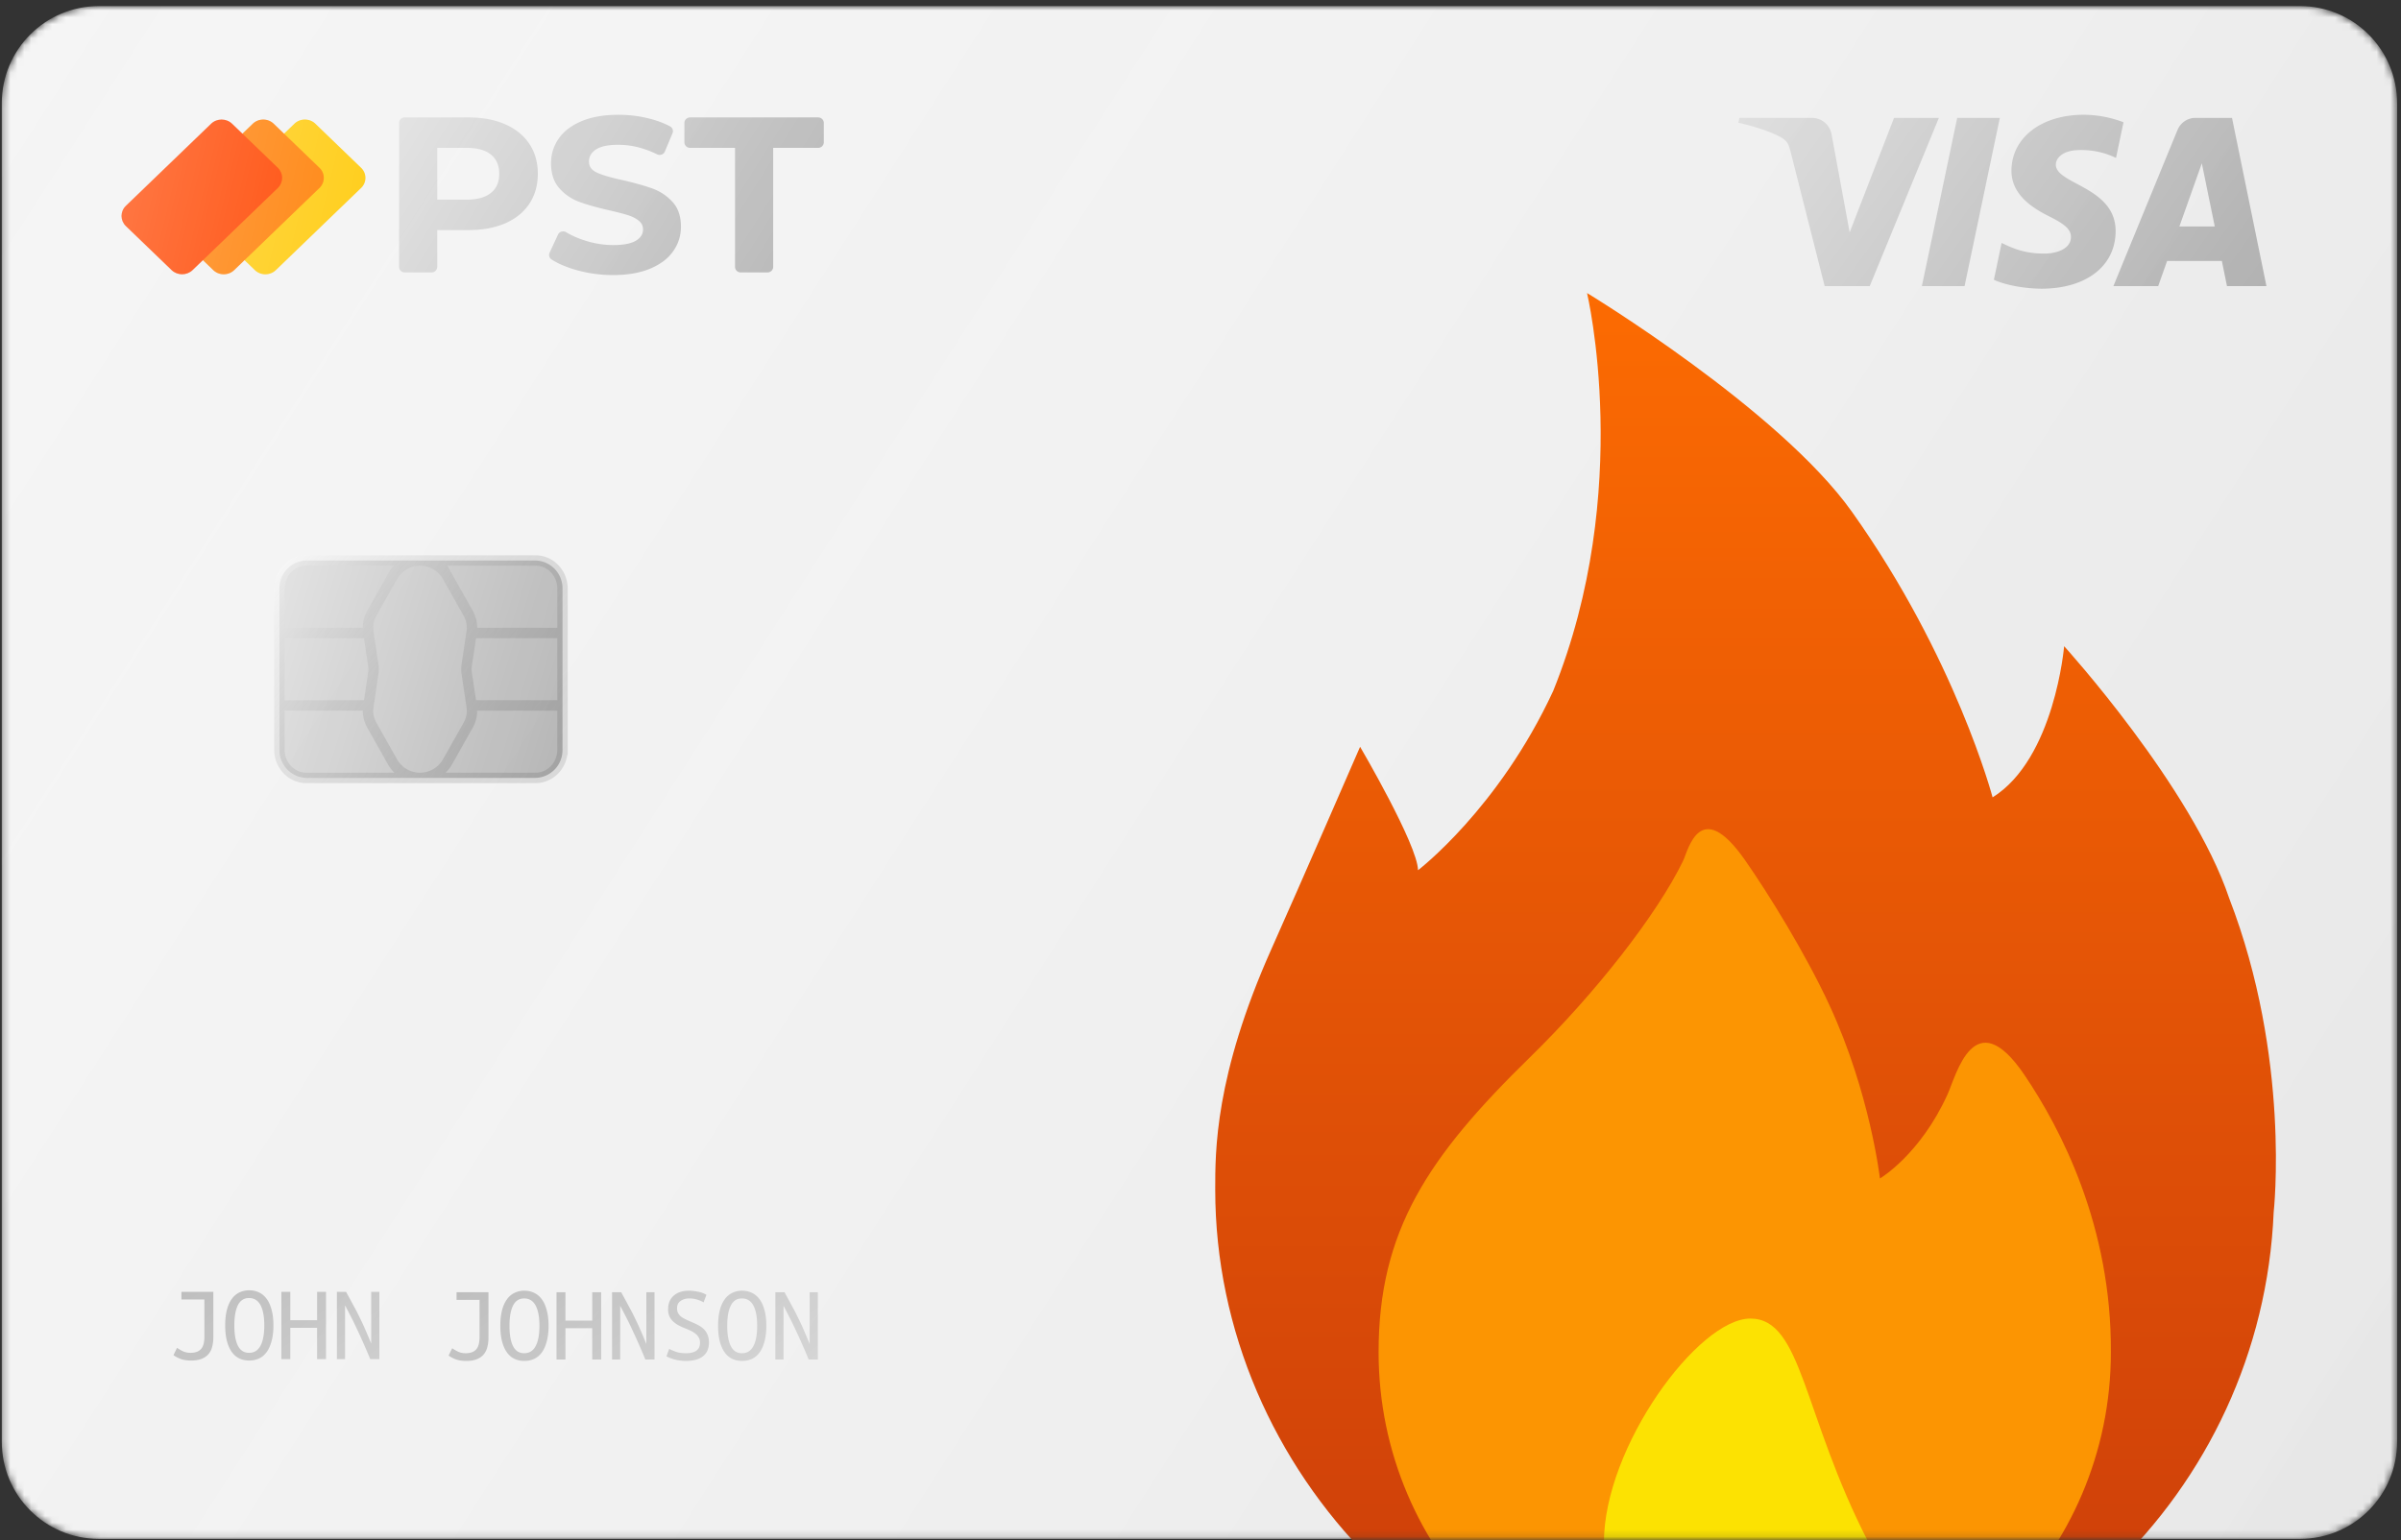 <svg xmlns="http://www.w3.org/2000/svg" width="346" height="222" fill="none" viewBox="0 0 346 222" class="b2ad30"><rect x="0" y="0" width="346" height="222" fill="#333333" stroke="none"/><g clip-path="url(#pst-ultima-v-2-1__a)"><mask id="pst-ultima-v-2-1__b" width="346" height="222" x="0" y="0" maskUnits="userSpaceOnUse" style="mask-type:luminance;"><path fill="#fff" d="M331.438.875H14.257c-7.732 0-14 6.268-14 14v192.96c0 7.731 6.268 14 14 14h317.181c7.732 0 14-6.269 14-14V14.875c0-7.732-6.268-14-14-14Z"></path></mask><g mask="url(#pst-ultima-v-2-1__b)"><path fill="#F5F5F5" d="M331.438.875H14.257c-7.732 0-14 6.268-14 14v192.96c0 7.731 6.268 14 14 14h317.181c7.732 0 14-6.269 14-14V14.875c0-7.732-6.268-14-14-14Z"></path><path fill="url(#pst-ultima-v-2-1__c)" d="M331.438.875H14.257c-7.732 0-14 6.268-14 14v192.96c0 7.731 6.268 14 14 14h317.181c7.732 0 14-6.269 14-14V14.875c0-7.732-6.268-14-14-14Z"></path><path fill="url(#pst-ultima-v-2-1__d)" fill-opacity=".58" d="m279.405 16.992-9.962 24.248h-6.5l-4.902-19.354c-.298-1.19-.555-1.627-1.462-2.128-1.478-.819-3.919-1.585-6.066-2.064l.146-.702h10.464c.683 0 1.345.248 1.865.701.519.453.863 1.081.969 1.77l2.591 14.033 6.398-16.504h6.459Zm25.47 16.333c.025-6.402-8.675-6.755-8.615-9.614.019-.87.831-1.796 2.607-2.032a11.402 11.402 0 0 1 6.065 1.087l1.078-5.143a16.217 16.217 0 0 0-5.751-1.078c-6.079 0-10.356 3.3-10.394 8.02-.038 3.49 3.053 5.434 5.384 6.599 2.397 1.187 3.202 1.95 3.19 3.011-.016 1.63-1.909 2.346-3.678 2.375-3.092.048-4.883-.85-6.316-1.53l-1.113 5.311c1.436.673 4.087 1.262 6.836 1.288 6.458 0 10.685-3.254 10.707-8.294Zm16.047 7.915h5.688l-4.962-24.248h-5.251a2.758 2.758 0 0 0-1.577.479 2.85 2.85 0 0 0-1.042 1.3l-9.223 22.47h6.455l1.285-3.624h7.888l.739 3.623Zm-6.858-8.591 3.234-9.107 1.864 9.107h-5.098Zm-25.873-15.657-5.083 24.248h-6.151l5.089-24.248h6.145Z"></path><path fill="#FFC800" fill-rule="evenodd" d="M52.036 27.095 39.749 38.937c-.83.8-2.186.801-3.016 0L35.241 37.5l-5.1-4.916a2.006 2.006 0 0 1 0-2.906l10.794-10.404 1.492-1.438c.831-.8 2.186-.8 3.016 0l6.593 6.354c.83.8.83 2.106 0 2.906Z" clip-rule="evenodd"></path><path fill="url(#pst-ultima-v-2-1__e)" fill-opacity=".58" fill-rule="evenodd" d="M52.036 27.095 39.749 38.937c-.83.8-2.186.801-3.016 0L35.241 37.5l-5.1-4.916a2.006 2.006 0 0 1 0-2.906l10.794-10.404 1.492-1.438c.831-.8 2.186-.8 3.016 0l6.593 6.354c.83.8.83 2.106 0 2.906Z" clip-rule="evenodd"></path><path fill="#FF7D00" fill-rule="evenodd" d="M46.035 27.095 33.748 38.937c-.83.8-2.185.8-3.016 0L29.24 37.5l-5.1-4.916a2.005 2.005 0 0 1 0-2.906l10.794-10.404 1.492-1.438c.831-.8 2.186-.8 3.016 0l6.593 6.354c.83.8.83 2.106 0 2.906Z" clip-rule="evenodd"></path><path fill="url(#pst-ultima-v-2-1__f)" fill-opacity=".58" fill-rule="evenodd" d="M46.035 27.095 33.748 38.937c-.83.8-2.185.8-3.016 0L29.24 37.5l-5.1-4.916a2.005 2.005 0 0 1 0-2.906l10.794-10.404 1.492-1.438c.831-.8 2.186-.8 3.016 0l6.593 6.354c.83.8.83 2.106 0 2.906Z" clip-rule="evenodd"></path><path fill="#FF4600" fill-rule="evenodd" d="M40.035 27.096 27.748 38.937c-.831.8-2.186.8-3.016 0l-6.593-6.353c-.83-.8-.83-2.107 0-2.907l12.287-11.842c.83-.8 2.185-.8 3.016 0l6.593 6.354c.83.8.83 2.106 0 2.907Z" clip-rule="evenodd"></path><path fill="url(#pst-ultima-v-2-1__g)" fill-opacity=".58" fill-rule="evenodd" d="M40.035 27.096 27.748 38.937c-.831.8-2.186.8-3.016 0l-6.593-6.353c-.83-.8-.83-2.107 0-2.907l12.287-11.842c.83-.8 2.185-.8 3.016 0l6.593 6.354c.83.8.83 2.106 0 2.907Z" clip-rule="evenodd"></path><path fill="url(#pst-ultima-v-2-1__h)" fill-opacity=".58" d="M67.491 16.925c2.035 0 3.804.33 5.306.99a8.75 8.75 0 0 1 2 1.2 7.3 7.3 0 0 1 1.483 1.62c.408.61.714 1.277.918 1.999a8.52 8.52 0 0 1 .305 2.328c0 .82-.102 1.59-.305 2.308a7.116 7.116 0 0 1-.917 2.002A7.191 7.191 0 0 1 74.796 31c-.58.47-1.247.868-2 1.194-1.502.648-3.27.973-5.305.973h-4.483v5.31a.807.807 0 0 1-.817.792h-3.863a.807.807 0 0 1-.816-.792c0-6.92.013-13.84 0-20.758 0-.219.08-.407.24-.562a.802.802 0 0 1 .577-.232h9.162Zm-.293 11.856c1.56 0 2.741-.324 3.546-.971.399-.321.699-.71.897-1.165.2-.458.301-.986.301-1.583 0-.608-.1-1.144-.3-1.607-.2-.46-.5-.852-.898-1.172-.4-.323-.895-.566-1.482-.728-.593-.162-1.281-.244-2.064-.244h-4.19v7.47h4.19ZM88.346 39.65c-.905 0-1.797-.06-2.674-.179-.877-.12-1.74-.299-2.586-.537a16.048 16.048 0 0 1-2.291-.824 10.664 10.664 0 0 1-1.297-.698.776.776 0 0 1-.296-.989c.403-.865.806-1.733 1.207-2.6a.785.785 0 0 1 .506-.432.813.813 0 0 1 .668.084c.293.175.6.341.922.496.577.276 1.2.52 1.867.729 1.335.418 2.67.627 4.006.627 1.477 0 2.566-.21 3.265-.632.343-.207.6-.448.77-.72.168-.27.253-.574.253-.913 0-.248-.05-.475-.148-.678a1.641 1.641 0 0 0-.448-.553 3.98 3.98 0 0 0-.705-.458 5.784 5.784 0 0 0-.887-.36 22.19 22.19 0 0 0-1.164-.33 46.24 46.24 0 0 0-1.514-.363 51.1 51.1 0 0 1-2.376-.602c-.712-.2-1.348-.402-1.905-.604a7.065 7.065 0 0 1-2.895-1.958 4.503 4.503 0 0 1-.913-1.586c-.202-.601-.303-1.276-.303-2.025a6.14 6.14 0 0 1 1.093-3.552c.73-1.06 1.826-1.902 3.289-2.52.73-.31 1.541-.542 2.432-.696.888-.154 1.857-.23 2.905-.23.731 0 1.456.042 2.172.127.714.084 1.422.212 2.122.382.7.169 1.356.377 1.97.62.404.162.79.34 1.156.534a.778.778 0 0 1 .367.993l-1.102 2.633a.779.779 0 0 1-.47.443.813.813 0 0 1-.654-.035 14.01 14.01 0 0 0-2.463-.944 11.773 11.773 0 0 0-3.13-.43c-.732 0-1.366.057-1.903.17-.532.113-.969.282-1.31.506a2.332 2.332 0 0 0-.76.77c-.166.29-.25.615-.25.976 0 .714.386 1.246 1.158 1.596.4.181.91.362 1.529.543.622.183 1.349.363 2.178.54.87.2 1.662.401 2.376.602.713.2 1.35.402 1.906.603a7.3 7.3 0 0 1 1.567.787c.482.322.925.701 1.327 1.14.406.442.71.964.914 1.563.201.595.302 1.268.302 2.016 0 1.287-.37 2.46-1.11 3.522a6.341 6.341 0 0 1-1.387 1.427 8.858 8.858 0 0 1-1.934 1.093c-.736.309-1.55.541-2.443.695a17.12 17.12 0 0 1-2.91.23Zm17.578-18.338h-6.48a.807.807 0 0 1-.817-.793v-2.8c0-.437.367-.793.816-.793h18.458c.449 0 .816.357.816.793v2.8a.807.807 0 0 1-.816.793h-6.481v17.166a.807.807 0 0 1-.816.792h-3.864a.806.806 0 0 1-.816-.792V21.311Z"></path><path fill="url(#pst-ultima-v-2-1__i)" fill-opacity=".58" d="M77.06 80.796H44.268a4 4 0 0 0-4 4v23.342a4 4 0 0 0 4 4H77.06a4 4 0 0 0 4-4V84.796a4 4 0 0 0-4-4Z"></path><path stroke="url(#pst-ultima-v-2-1__j)" stroke-opacity=".3" stroke-width="1.5" d="M53.31 101.691H40.267m40.794 0H68.018M53.31 91.243H40.267m40.794 0H68.018m13.043 16.832V84.859c0-2.244-1.74-4.063-3.885-4.063H44.152c-2.146 0-3.885 1.82-3.885 4.063v23.216c0 2.244 1.739 4.063 3.885 4.063h33.024c2.145 0 3.885-1.819 3.885-4.063ZM67.262 95.832l.708-4.706a4.261 4.261 0 0 0-.5-2.725l-2.962-5.252a4.548 4.548 0 0 0-7.966 0L53.579 88.4a4.26 4.26 0 0 0-.5 2.725l.708 4.706c.064.42.064.85 0 1.27l-.707 4.706a4.25 4.25 0 0 0 .5 2.725l2.962 5.252a4.548 4.548 0 0 0 7.966 0l2.963-5.252c.464-.824.64-1.785.5-2.725l-.709-4.705a4.28 4.28 0 0 1 0-1.271Z"></path><g opacity=".6"><path fill="url(#pst-ultima-v-2-1__k)" d="M65.794 187.374v-1.097h4.598v6.582c0 .46-.053.893-.157 1.301a2.54 2.54 0 0 1-.518 1.065c-.24.293-.57.528-.989.705-.407.168-.925.251-1.553.251-.627 0-1.156-.089-1.585-.266-.428-.178-.742-.35-.941-.517l.518-1.05c.198.146.46.303.784.47a2.57 2.57 0 0 0 1.161.251c.67 0 1.167-.178 1.49-.533.336-.355.503-.956.503-1.802v-5.36h-3.31Z"></path><path fill="url(#pst-ultima-v-2-1__l)" d="M72.102 191.119c0-.867.084-1.619.25-2.256.168-.637.403-1.16.707-1.567a2.844 2.844 0 0 1 1.082-.925 3.215 3.215 0 0 1 1.428-.313c.513 0 .983.104 1.412.313.43.199.795.507 1.099.925.303.407.538.93.706 1.567.178.637.266 1.389.266 2.256 0 .868-.088 1.62-.266 2.257-.168.637-.403 1.165-.706 1.583-.304.418-.67.726-1.099.924-.428.199-.9.298-1.412.298a3.35 3.35 0 0 1-1.428-.298 2.833 2.833 0 0 1-1.082-.924c-.303-.418-.539-.946-.706-1.583-.167-.637-.251-1.389-.251-2.257Zm1.318 0c0 1.275.172 2.252.517 2.931.346.679.88 1.019 1.6 1.019.733 0 1.282-.34 1.648-1.019.367-.679.55-1.656.55-2.931 0-1.274-.183-2.251-.55-2.93-.366-.679-.915-1.019-1.647-1.019-.722 0-1.255.34-1.6 1.019-.346.679-.518 1.656-.518 2.93Z"></path><path fill="url(#pst-ultima-v-2-1__m)" d="M85.344 186.277h1.287v9.7h-1.287v-4.513h-3.86v4.513h-1.286v-9.7h1.286v4.09h3.86v-4.09Z"></path><path fill="url(#pst-ultima-v-2-1__n)" d="M93 195.977c-.355-.867-.69-1.65-1.003-2.35a78.123 78.123 0 0 0-.91-1.99 38.625 38.625 0 0 0-.847-1.74c-.283-.554-.57-1.107-.864-1.661v7.741H88.2v-9.7h1.318c.429.784.8 1.468 1.114 2.053.324.585.617 1.154.878 1.708.272.543.534 1.108.785 1.693.25.574.533 1.243.847 2.005v-7.459h1.177v9.7H93Z"></path><path fill="url(#pst-ultima-v-2-1__o)" d="M26.145 187.316v-1.097h4.598v6.582c0 .46-.053.893-.157 1.301a2.54 2.54 0 0 1-.518 1.065c-.24.293-.57.528-.989.705-.407.168-.925.251-1.553.251-.628 0-1.156-.089-1.585-.266-.428-.178-.742-.35-.941-.517l.518-1.05c.198.146.46.303.784.47a2.57 2.57 0 0 0 1.161.251c.67 0 1.167-.178 1.49-.533.336-.355.503-.956.503-1.802v-5.36h-3.31Z"></path><path fill="url(#pst-ultima-v-2-1__p)" d="M32.453 191.061c0-.867.083-1.619.25-2.256.168-.637.403-1.16.707-1.567a2.844 2.844 0 0 1 1.083-.925A3.215 3.215 0 0 1 35.92 186c.513 0 .983.104 1.412.313.43.199.795.507 1.099.925.303.407.538.93.706 1.567.178.637.267 1.389.267 2.256 0 .868-.09 1.62-.267 2.257-.168.637-.403 1.165-.706 1.583-.304.418-.67.726-1.099.924-.428.199-.9.298-1.412.298a3.35 3.35 0 0 1-1.428-.298 2.833 2.833 0 0 1-1.082-.924c-.303-.418-.539-.946-.706-1.583-.168-.637-.251-1.389-.251-2.257Zm1.318 0c0 1.275.172 2.252.517 2.931.346.679.88 1.019 1.6 1.019.733 0 1.282-.34 1.648-1.019.367-.679.55-1.656.55-2.931 0-1.274-.183-2.251-.55-2.93-.366-.679-.915-1.019-1.647-1.019-.722 0-1.255.34-1.6 1.019-.346.679-.518 1.656-.518 2.93Z"></path><path fill="url(#pst-ultima-v-2-1__q)" d="M45.695 186.219h1.287v9.7h-1.287v-4.513h-3.86v4.513H40.55v-9.7h1.286v4.09h3.86v-4.09Z"></path><path fill="url(#pst-ultima-v-2-1__r)" d="M53.352 195.919c-.356-.867-.69-1.65-1.004-2.35a78.123 78.123 0 0 0-.91-1.99 38.625 38.625 0 0 0-.848-1.74 119.65 119.65 0 0 0-.863-1.661v7.741h-1.176v-9.7h1.318c.429.784.8 1.468 1.114 2.053.324.585.617 1.154.878 1.708.272.543.534 1.108.785 1.693.25.574.533 1.243.847 2.005v-7.459h1.177v9.7h-1.318Z"></path><path fill="url(#pst-ultima-v-2-1__s)" d="M98.853 195.069c.66 0 1.161-.126 1.507-.377.345-.25.517-.626.517-1.128 0-.303-.062-.559-.188-.768a1.847 1.847 0 0 0-.502-.564 3.172 3.172 0 0 0-.706-.423c-.262-.125-.528-.24-.8-.345a8.88 8.88 0 0 1-.91-.423 4.1 4.1 0 0 1-.77-.548 2.517 2.517 0 0 1-.533-.737 2.451 2.451 0 0 1-.188-1.003c0-.846.267-1.504.8-1.974.534-.481 1.276-.721 2.228-.721.262 0 .518.021.769.062.262.032.502.074.722.126.22.052.413.115.58.188.178.073.319.146.424.219l-.408 1.082a4.654 4.654 0 0 0-.863-.377 3.77 3.77 0 0 0-1.224-.188c-.47 0-.878.121-1.224.361-.345.23-.517.58-.517 1.05 0 .271.047.501.141.689.105.188.24.355.408.502.178.136.382.261.612.376.23.115.481.23.753.345.397.167.758.334 1.083.501.334.167.617.366.847.596.24.229.423.501.549.814.136.314.204.695.204 1.144 0 .847-.288 1.5-.863 1.959-.565.45-1.38.674-2.448.674a5.74 5.74 0 0 1-.972-.078 5.226 5.226 0 0 1-.816-.173 7.967 7.967 0 0 1-.612-.219 2.399 2.399 0 0 1-.408-.204l.392-1.065c.21.115.518.25.926.407.408.146.905.22 1.49.22Z"></path><path fill="url(#pst-ultima-v-2-1__t)" d="M103.482 191.119c0-.867.084-1.619.251-2.256.167-.637.403-1.16.706-1.567a2.839 2.839 0 0 1 1.083-.925 3.21 3.21 0 0 1 1.427-.313c.513 0 .984.104 1.413.313.428.199.794.507 1.098.925.303.407.539.93.706 1.567.178.637.267 1.389.267 2.256 0 .868-.089 1.62-.267 2.257-.167.637-.403 1.165-.706 1.583-.304.418-.67.726-1.098.924-.429.199-.9.298-1.413.298-.523 0-.999-.099-1.427-.298a2.827 2.827 0 0 1-1.083-.924c-.303-.418-.539-.946-.706-1.583-.167-.637-.251-1.389-.251-2.257Zm1.318 0c0 1.275.172 2.252.518 2.931.345.679.878 1.019 1.6 1.019.732 0 1.281-.34 1.647-1.019.367-.679.55-1.656.55-2.931 0-1.274-.183-2.251-.55-2.93-.366-.679-.915-1.019-1.647-1.019-.722 0-1.255.34-1.6 1.019-.346.679-.518 1.656-.518 2.93Z"></path><path fill="url(#pst-ultima-v-2-1__u)" d="M116.536 195.977c-.356-.867-.69-1.65-1.004-2.35a78.123 78.123 0 0 0-.91-1.99 39.623 39.623 0 0 0-.847-1.74c-.283-.554-.57-1.107-.863-1.661v7.741h-1.177v-9.7h1.318c.429.784.8 1.468 1.114 2.053.324.585.617 1.154.878 1.708.272.543.534 1.108.785 1.693.251.574.533 1.243.847 2.005v-7.459h1.177v9.7h-1.318Z"></path></g><mask id="pst-ultima-v-2-1__v" width="208" height="207" x="148" y="41" maskUnits="userSpaceOnUse" style="mask-type:luminance;"><path fill="#fff" d="M355.334 41.581h-207v206.001h207v-206Z"></path></mask><g mask="url(#pst-ultima-v-2-1__v)"><path fill="url(#pst-ultima-v-2-1__w)" fill-rule="evenodd" d="M327.652 174.721c-1.701 40.44-35.17 72.708-76.224 72.708-42.143 0-76.306-35.141-76.306-75.937 0-5.453-.098-16.351 8.118-34.737 3.981-8.909 12.759-29.106 12.759-29.106s8.289 14.134 8.347 17.796c0 0 11.631-8.882 19.482-25.85 11.664-28.875 4.871-57.358 4.871-57.358s27.662 16.77 38.153 31.506c14.973 21.033 20.294 41.2 20.294 41.2 8.948-5.598 10.31-21.793 10.31-21.793s18.385 20.26 23.784 36.334c8.904 23.031 6.412 45.237 6.412 45.237Z" clip-rule="evenodd"></path><path fill="#FC9502" fill-rule="evenodd" d="M251.428 247.429c-29.141 0-52.764-23.509-52.764-52.509 0-17.499 7.085-28.123 21.833-42.53 9.442-9.225 18.28-20.555 22.036-28.27.739-1.518 2.422-9.433 8.911-.166 3.403 4.86 8.739 13.503 12.161 20.879 5.898 12.718 7.306 25.044 7.306 25.044s5.78-3.39 9.741-12.118c1.277-2.813 3.858-13.462 11.075-2.815 5.295 7.814 12.569 21.862 12.466 39.976 0 29-23.624 52.509-52.765 52.509Z" clip-rule="evenodd"></path><path fill="#FCE202" fill-rule="evenodd" d="M252.24 190.073c7.509 0 7.509 13.837 17.047 32.313 6.351 12.303-3.149 25.043-17.047 25.043s-21.106-11.212-21.106-25.043c0-13.83 13.597-32.313 21.106-32.313Z" clip-rule="evenodd"></path></g></g></g><defs><linearGradient id="pst-ultima-v-2-1__c" x1="345.438" x2=".502" y1="221.834" y2=".492" gradientUnits="userSpaceOnUse"><stop stop-opacity=".06"></stop><stop offset="1" stop-color="#B8B8B8" stop-opacity="0"></stop></linearGradient><linearGradient id="pst-ultima-v-2-1__d" x1="228.585" x2="323.247" y1="-3.863" y2="64.187" gradientUnits="userSpaceOnUse"><stop stop-opacity="0"></stop><stop offset="1" stop-opacity=".47"></stop></linearGradient><linearGradient id="pst-ultima-v-2-1__e" x1="31.43" x2="61.532" y1="11.659" y2="18.94" gradientUnits="userSpaceOnUse"><stop stop-color="#fff" stop-opacity=".47"></stop><stop offset="1" stop-color="#fff" stop-opacity=".14"></stop></linearGradient><linearGradient id="pst-ultima-v-2-1__f" x1="25.429" x2="55.532" y1="11.659" y2="18.94" gradientUnits="userSpaceOnUse"><stop stop-color="#fff" stop-opacity=".47"></stop><stop offset="1" stop-color="#fff" stop-opacity=".14"></stop></linearGradient><linearGradient id="pst-ultima-v-2-1__g" x1="19.428" x2="49.531" y1="11.659" y2="18.94" gradientUnits="userSpaceOnUse"><stop stop-color="#fff" stop-opacity=".47"></stop><stop offset="1" stop-color="#fff" stop-opacity=".14"></stop></linearGradient><linearGradient id="pst-ultima-v-2-1__h" x1="39.874" x2="122.732" y1="-2.26" y2="49.734" gradientUnits="userSpaceOnUse"><stop stop-opacity="0"></stop><stop offset="1" stop-opacity=".47"></stop></linearGradient><linearGradient id="pst-ultima-v-2-1__i" x1="28.511" x2="98.802" y1="55.285" y2="76.956" gradientUnits="userSpaceOnUse"><stop stop-opacity="0"></stop><stop offset="1" stop-opacity=".47"></stop></linearGradient><linearGradient id="pst-ultima-v-2-1__j" x1="40.267" x2="79.572" y1="80.796" y2="113.905" gradientUnits="userSpaceOnUse"><stop stop-color="#fff"></stop><stop offset="1" stop-opacity=".34"></stop></linearGradient><linearGradient id="pst-ultima-v-2-1__k" x1="32.357" x2="76.132" y1="178.739" y2="240.042" gradientUnits="userSpaceOnUse"><stop stop-opacity=".47"></stop><stop offset="1" stop-opacity=".14"></stop></linearGradient><linearGradient id="pst-ultima-v-2-1__l" x1="32.357" x2="76.132" y1="178.739" y2="240.042" gradientUnits="userSpaceOnUse"><stop stop-opacity=".47"></stop><stop offset="1" stop-opacity=".14"></stop></linearGradient><linearGradient id="pst-ultima-v-2-1__m" x1="32.357" x2="76.132" y1="178.739" y2="240.042" gradientUnits="userSpaceOnUse"><stop stop-opacity=".47"></stop><stop offset="1" stop-opacity=".14"></stop></linearGradient><linearGradient id="pst-ultima-v-2-1__n" x1="32.357" x2="76.132" y1="178.739" y2="240.042" gradientUnits="userSpaceOnUse"><stop stop-opacity=".47"></stop><stop offset="1" stop-opacity=".14"></stop></linearGradient><linearGradient id="pst-ultima-v-2-1__o" x1="-7.292" x2="36.483" y1="178.681" y2="239.984" gradientUnits="userSpaceOnUse"><stop stop-opacity=".47"></stop><stop offset="1" stop-opacity=".14"></stop></linearGradient><linearGradient id="pst-ultima-v-2-1__p" x1="-7.292" x2="36.483" y1="178.681" y2="239.984" gradientUnits="userSpaceOnUse"><stop stop-opacity=".47"></stop><stop offset="1" stop-opacity=".14"></stop></linearGradient><linearGradient id="pst-ultima-v-2-1__q" x1="-7.292" x2="36.483" y1="178.681" y2="239.984" gradientUnits="userSpaceOnUse"><stop stop-opacity=".47"></stop><stop offset="1" stop-opacity=".14"></stop></linearGradient><linearGradient id="pst-ultima-v-2-1__r" x1="-7.292" x2="36.483" y1="178.681" y2="239.984" gradientUnits="userSpaceOnUse"><stop stop-opacity=".47"></stop><stop offset="1" stop-opacity=".14"></stop></linearGradient><linearGradient id="pst-ultima-v-2-1__s" x1="32.357" x2="76.132" y1="178.739" y2="240.042" gradientUnits="userSpaceOnUse"><stop stop-opacity=".47"></stop><stop offset="1" stop-opacity=".14"></stop></linearGradient><linearGradient id="pst-ultima-v-2-1__t" x1="32.357" x2="76.132" y1="178.739" y2="240.042" gradientUnits="userSpaceOnUse"><stop stop-opacity=".47"></stop><stop offset="1" stop-opacity=".14"></stop></linearGradient><linearGradient id="pst-ultima-v-2-1__u" x1="32.357" x2="76.132" y1="178.739" y2="240.042" gradientUnits="userSpaceOnUse"><stop stop-opacity=".47"></stop><stop offset="1" stop-opacity=".14"></stop></linearGradient><linearGradient id="pst-ultima-v-2-1__w" x1="251.543" x2="251.543" y1="247.581" y2="41.733" gradientUnits="userSpaceOnUse"><stop stop-color="#CA3C0A"></stop><stop offset="1" stop-color="#FC6B02"></stop></linearGradient><clipPath id="pst-ultima-v-2-1__a"><path fill="#fff" d="M0 0h346v222H0z"></path></clipPath></defs></svg>
